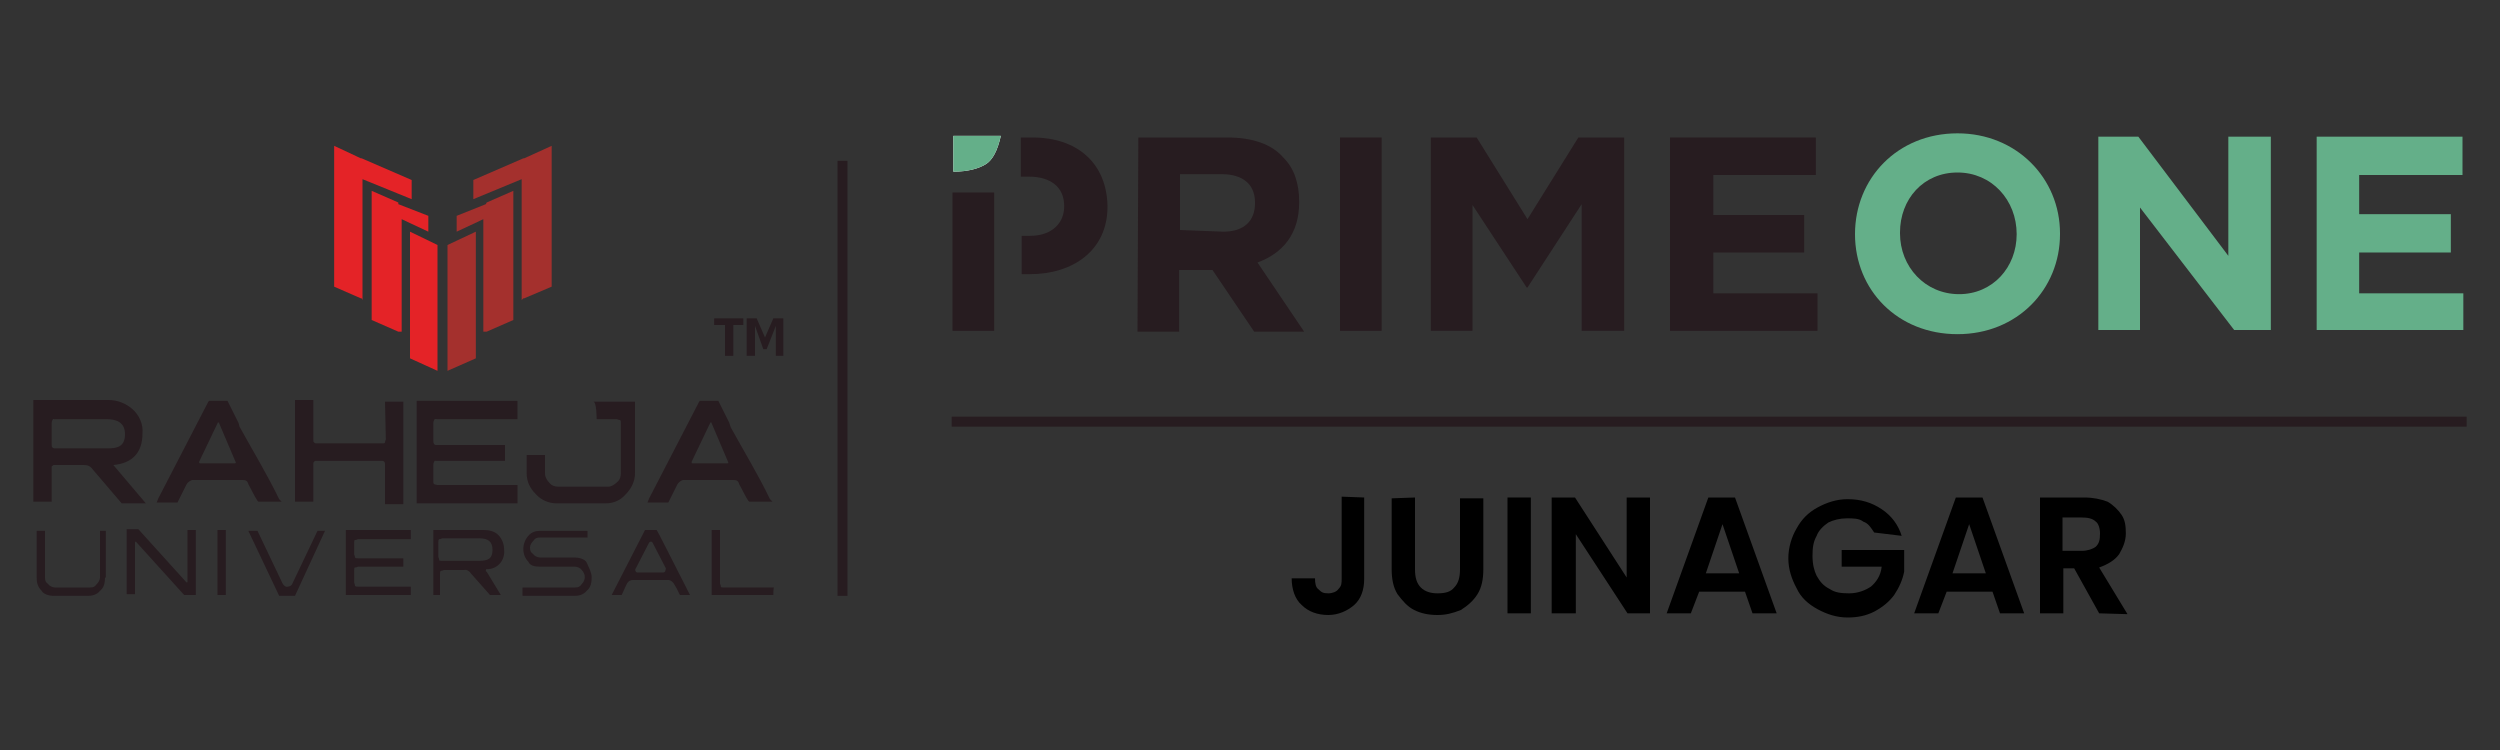 <?xml version="1.0" encoding="utf-8"?>
<!-- Generator: Adobe Illustrator 25.4.1, SVG Export Plug-In . SVG Version: 6.00 Build 0)  -->
<svg version="1.1" id="Layer_1" xmlns="http://www.w3.org/2000/svg" xmlns:xlink="http://www.w3.org/1999/xlink" x="0px" y="0px"
	 viewBox="0 0 300 90" style="enable-background:new 0 0 300 90;" xml:space="preserve">
<rect x="0" y="0" width="300" height="90" fill="#333333" stroke="none"/>
<style type="text/css">
	.st0{fill:#E42327;}
	.st1{fill:#A4302D;}
	.st2{fill:#271C20;}
	.st3{fill:#64AF89;}
	.st4{fill:#FFFFFF;}
	.st5{fill:none;stroke:#271C20;stroke-width:1.198;stroke-miterlimit:10;}
</style>
<g>
	<g>
		<polygon class="st0" points="40.1,17.5 43.3,19 43.4,19 49.4,21.6 49.4,23.9 43.5,21.5 43.5,36 43.4,35.8 43.3,35.8 40.1,34.4 		
			"/>
		<polygon class="st0" points="44.6,22.9 47.8,24.3 47.8,24.5 51.4,25.9 51.4,27.8 48.2,26.3 48.2,39.8 47.8,39.8 47.8,39.8 
			44.6,38.4 		"/>
		<polygon class="st0" points="49.2,27.8 52.5,29.4 52.5,44.5 49.2,43 		"/>
		<polygon class="st1" points="66.2,17.5 62.9,19 62.8,19 56.8,21.6 56.8,23.9 62.6,21.5 62.6,36 62.8,35.8 62.9,35.8 66.2,34.4 		
			"/>
		<polygon class="st1" points="61.6,22.9 58.4,24.3 58.3,24.5 54.8,25.9 54.8,27.8 58,26.3 58,39.8 58.3,39.8 58.4,39.8 61.6,38.4 
					"/>
		<polygon class="st1" points="57.1,27.8 53.7,29.4 53.7,44.5 57.1,43 		"/>
		<path class="st2" d="M92.8,71.4h-7.4v-7.8h1V70c0,0.1,0.1,0.2,0.1,0.4c0,0.1,0.2,0.1,0.4,0.1h6C92.8,70.4,92.8,71.4,92.8,71.4z
			 M79.9,68.2l-1.6-3.1c-0.1-0.1-0.1-0.1-0.2-0.1s-0.2,0.1-0.2,0.1l-1.6,3.1c-0.1,0.1-0.1,0.2,0,0.4c0.1,0.1,0.1,0.1,0.2,0.1h3.1
			c0.1,0,0.2-0.1,0.2-0.1C79.9,68.3,79.9,68.3,79.9,68.2 M82.8,71.4h-1.2c-0.1-0.1-0.2-0.5-0.7-1.3c-0.1-0.2-0.4-0.5-0.7-0.5h-4.3
			c-0.2,0-0.5,0.1-0.7,0.5l-0.6,1.3h-1.2l4-7.8h1.4C78.9,63.7,80.2,66.3,82.8,71.4 M71,69.3c0,0.6-0.1,1.2-0.6,1.6
			c-0.4,0.5-1,0.6-1.4,0.6h-6.3v-1h6.3c0.4,0,0.6-0.1,0.8-0.4c0.5-0.5,0.5-1.2,0-1.7c-0.1-0.2-0.5-0.4-0.8-0.4h-4.2
			c-0.6,0-1.2-0.1-1.4-0.6c-0.8-0.8-0.8-2.2,0-3.1c0.4-0.5,1-0.6,1.4-0.6h5.7v0.8h-5.7c-0.4,0-0.6,0.1-0.8,0.4
			c-0.2,0.2-0.4,0.5-0.4,0.8c0,0.4,0.1,0.6,0.4,0.8c0.1,0.2,0.5,0.4,0.8,0.4h4.2c0.5,0,1.2,0.2,1.4,0.6C70.7,68.2,71,68.7,71,69.3
			 M59.1,66c0-1-0.5-1.4-1.6-1.4h-4.4c-0.1,0-0.2,0.1-0.4,0.1c-0.1,0.1-0.1,0.2-0.1,0.4v1.7c0,0.1,0.1,0.2,0.1,0.4
			c0,0.1,0.1,0.1,0.4,0.1h4.4C58.6,67.3,59.1,67,59.1,66 M60.1,71.4h-1.3l-2.3-2.6c-0.1-0.2-0.5-0.5-0.8-0.4h-2.4
			c-0.1,0-0.2,0.1-0.4,0.1c-0.1,0.1-0.1,0.2-0.1,0.4v2.5h-0.8v-7.8h6c0.6,0,1.3,0.1,1.8,0.6c0.5,0.5,0.7,1.2,0.7,1.8
			c0.1,1.2-0.7,2.2-1.9,2.3c-0.1,0-0.1,0-0.2,0c-0.1,0-0.1,0.1-0.1,0.2l0,0c0,0.1,0,0.1,0.1,0.1L60.1,71.4z M49.3,71.4h-7.8v-7.8
			h7.8v1.1h-6.3c-0.1,0-0.2,0.1-0.4,0.1c-0.1,0-0.1,0.2-0.1,0.4v1.3c0,0.1,0.1,0.2,0.1,0.4c0.1,0.1,0.2,0.1,0.4,0.1h5.4v1h-5.4
			c-0.1,0-0.2,0.1-0.4,0.1c-0.1,0-0.1,0.2-0.1,0.4v1.4c0,0.1,0.1,0.2,0.1,0.4c0.1,0.1,0.2,0.1,0.4,0.1h6.3V71.4z M39,63.7l-3.6,7.8
			h-1.9l-3.7-7.8h1.1l3,6.3c0.1,0.2,0.4,0.5,0.6,0.4c0.2,0,0.5-0.1,0.6-0.4l3-6.3H39z M27.1,71.4h-1v-7.8h1V71.4z M23.5,71.4h-1.4
			l-5.7-6.3l-0.1-0.1c-0.1,0-0.1,0.1-0.1,0.1v6.2h-1v-7.8h1.4l5.7,6.3l0.1,0.1c0.1,0,0.1-0.1,0.1-0.1v-6.2h1
			C23.5,63.6,23.5,71.4,23.5,71.4z M12.6,69.3c0,0.6-0.1,1.2-0.6,1.6c-0.4,0.5-1,0.6-1.4,0.6H6.4c-0.5,0-1.2-0.2-1.4-0.6
			c-0.5-0.5-0.6-1-0.6-1.6v-5.6h1v5.6c0,0.4,0.1,0.6,0.4,0.8c0.1,0.2,0.5,0.4,0.8,0.4h4.2c0.4,0,0.6-0.1,0.8-0.4
			c0.2-0.2,0.4-0.5,0.4-0.8v-5.6h0.7V69.3z"/>
		<polygon class="st2" points="85.7,39 85.7,38.2 89.2,38.2 89.2,39 88,39 88,42.7 87,42.7 87,39 		"/>
		<polygon class="st2" points="90.8,38.2 91.8,40.5 92.8,38.2 94,38.2 94,42.7 93.1,42.7 93.1,39.1 92,41.9 91.6,41.9 90.6,39.1 
			90.6,42.7 89.6,42.7 89.6,38.2 		"/>
		<path class="st2" d="M6.5,53.8c-0.1,0-0.2-0.1-0.2-0.1c-0.1-0.1-0.1-0.1-0.1-0.4v-2.5c0-0.1,0-0.2,0.1-0.4s0.1-0.1,0.2-0.1h6.3
			c1.2,0,2.2,0.4,2.2,1.8s-0.8,1.7-2,1.7L6.5,53.8z M13.6,55.8L13.6,55.8L13.6,55.8c2.2-0.2,3.5-1.4,3.5-3.8
			c0.1-1.1-0.4-2.2-1.2-2.9c-0.8-0.7-1.8-1.1-2.9-1.1H4v12.2h2.2v-4.1c0-0.1,0-0.2,0.1-0.2c0.1-0.1,0.1-0.1,0.2-0.1H10
			c0.5,0,0.8,0.1,1.1,0.5l3.5,4.1h2.9L13.6,55.8L13.6,55.8"/>
		<path class="st2" d="M46.3,52.7c0,0.1-0.1,0.2-0.1,0.4c-0.1,0.1-0.1,0.1-0.2,0.1h-8.1c-0.1,0-0.2-0.1-0.2-0.1
			c-0.1-0.1-0.1-0.1-0.1-0.4v-4.7h-2.2v12.2h2.2v-4.6c0-0.1,0.1-0.2,0.1-0.2c0.1-0.1,0.1-0.1,0.2-0.1h8c0.1,0,0.2,0.1,0.2,0.1
			c0.1,0.1,0.1,0.2,0.1,0.4v4.7h2.2V48.2h-2.2L46.3,52.7L46.3,52.7z"/>
		<path class="st2" d="M87.4,55.5c0,0.1-0.1,0.1-0.1,0.1h-4.2c-0.1,0-0.1,0-0.1-0.1s0-0.1,0-0.1l2.2-4.6c0-0.1,0.1-0.1,0.1-0.1
			c0.1,0,0.1,0,0.1,0.1L87.4,55.5L87.4,55.5 M92.4,59.9c-1.4-2.9-3.1-5.7-4.7-8.6l-0.2-0.6l-1.3-2.6H84l-0.1,0.1l-6,11.6l-0.2,0.5
			h2.5l1.1-2.2c0.1-0.2,0.5-0.5,0.7-0.5h6c0.4,0,0.6,0.1,0.7,0.5c0.4,0.7,0.7,1.4,1.1,2l0.1,0.1h2.8L92.4,59.9z"/>
		<path class="st2" d="M50,60.4h12.1v-2.2h-9.6c-0.1,0-0.4-0.1-0.4-0.1C52,58,52,57.9,52,57.8v-2c0-0.1,0-0.2,0.1-0.4
			s0.1-0.1,0.2-0.1h8.3v-1.9h-8.3c-0.1,0-0.2-0.1-0.2-0.1C52,53.1,52,53.1,52,52.8v-2c0-0.1,0-0.2,0.1-0.4s0.1-0.1,0.4-0.1h9.6v-2.2
			H50V60.4z"/>
		<path class="st2" d="M71.6,50.3H74c0.1,0,0.2,0.1,0.4,0.1c0.1,0.1,0.1,0.1,0.1,0.4v6c0,0.4-0.1,0.8-0.5,1.1
			c-0.2,0.2-0.6,0.5-1,0.5h-6c-0.4,0-0.8-0.1-1.1-0.5c-0.2-0.2-0.5-0.6-0.5-1.1v-2.2h-2.2v2.2c0,1,0.4,1.8,1.1,2.5
			c0.6,0.7,1.6,1.1,2.4,1.1h6c1,0,1.8-0.4,2.4-1.1c0.7-0.7,1.1-1.6,1.1-2.5v-8.6h-5C71.6,48.2,71.6,50.3,71.6,50.3z"/>
		<path class="st2" d="M28.3,55.5c0,0.1-0.1,0.1-0.1,0.1H24c-0.1,0-0.1-0.1-0.1-0.1v-0.1l2.2-4.6c0-0.1,0.1-0.1,0.1-0.1
			c0.1,0,0.1,0,0.1,0.1L28.3,55.5C28.3,55.5,28.4,55.5,28.3,55.5 M33.5,59.9c-1.4-2.9-3.1-5.7-4.7-8.6c-0.1-0.1-0.1-0.4-0.2-0.6
			l-1.3-2.6h-2.2L25,48.2l-6,11.6l-0.2,0.5h2.5l1.1-2.2c0.1-0.2,0.5-0.5,0.7-0.5h6c0.4,0,0.6,0.1,0.7,0.5c0.4,0.7,0.7,1.4,1.1,2
			l0.1,0.1h2.8L33.5,59.9z"/>
	</g>
	<g>
		<g>
			<g>
				<path class="st3" d="M222.6,28.1L222.6,28.1L222.6,28.1c0-6.7,5.1-12.1,12.3-12.1c7.1,0,12.3,5.4,12.3,12v0.1
					c0,6.6-5.1,12-12.3,12C227.7,40.1,222.6,34.8,222.6,28.1z M242,28.1L242,28.1L242,28.1c0-4.1-3-7.4-7.1-7.4s-6.9,3.2-6.9,7.2V28
					c0,4,3,7.3,7.1,7.3C239.1,35.3,242,32.1,242,28.1z"/>
			</g>
			<g>
				<polygon class="st3" points="251.8,16.4 251.8,16.4 256.6,16.4 267.4,30.7 267.4,16.4 272.5,16.4 272.5,39.6 268.1,39.6 
					256.8,24.9 256.8,39.6 251.8,39.6 				"/>
			</g>
			<g>
				<polygon class="st3" points="278,16.4 278,16.4 295.5,16.4 295.5,21 283.1,21 283.1,25.7 294.1,25.7 294.1,30.3 283.1,30.3 
					283.1,35.2 295.6,35.2 295.6,39.6 278,39.6 				"/>
			</g>
			<g>
				<path class="st4" d="M118.3,19.7L118.3,19.7c0.8-0.5,1.4-1.6,1.8-3.4h-5.7v4.3C116.2,20.6,117.5,20.2,118.3,19.7z"/>
			</g>
			<g>
				<path class="st2" d="M123.9,16.5L123.9,16.5h-1.4v4.7h1c2.5,0,4.2,1.2,4.2,3.5v0.1c0,1.9-1.4,3.5-4.1,3.5h-1v4.6h1
					c5.1,0,9.3-2.8,9.3-8.1v-0.1C132.8,19.7,129.4,16.5,123.9,16.5z"/>
			</g>
			<g>
				<polygon class="st2" points="119.3,23.1 119.3,23.1 114.3,23.1 114.3,39.7 119.3,39.7 				"/>
			</g>
			<g>
				<path class="st2" d="M136.6,16.5L136.6,16.5h10.7c3,0,5.3,0.8,6.7,2.4c1.3,1.3,1.9,3.1,1.9,5.3v0.1c0,3.8-2,6.1-5,7.2l5.6,8.3
					h-6l-5-7.4h-4v7.4h-5L136.6,16.5L136.6,16.5z M146.8,27.8L146.8,27.8c2.5,0,3.8-1.3,3.8-3.4v-0.1c0-2.3-1.6-3.4-4-3.4h-5v6.7
					L146.8,27.8L146.8,27.8z"/>
			</g>
			<g>
				<polygon class="st2" points="160.8,16.5 160.8,16.5 165.8,16.5 165.8,39.7 160.8,39.7 				"/>
			</g>
			<g>
				<polygon class="st2" points="171.7,16.5 171.7,16.5 177.2,16.5 183.3,26.3 189.4,16.5 194.9,16.5 194.9,39.7 189.8,39.7 
					189.8,24.5 183.3,34.5 183.2,34.5 176.7,24.6 176.7,39.7 171.7,39.7 				"/>
			</g>
			<g>
				<polygon class="st2" points="200.4,16.5 200.4,16.5 217.9,16.5 217.9,21 205.6,21 205.6,25.8 216.5,25.8 216.5,30.3 205.6,30.3 
					205.6,35.2 218.1,35.2 218.1,39.7 200.4,39.7 				"/>
			</g>
			<g>
				<path class="st3" d="M118.3,19.7L118.3,19.7c0.8-0.5,1.4-1.6,1.8-3.4h-5.7v4.3C116.2,20.6,117.5,20.2,118.3,19.7z"/>
			</g>
		</g>
		<line class="st5" x1="114.2" y1="50.6" x2="296" y2="50.6"/>
		<g>
			<path d="M163.7,59.7v9.8c0,1.3-0.4,2.4-1.2,3.1c-0.8,0.7-1.9,1.2-3.1,1.2c-1.3,0-2.4-0.4-3.2-1.2c-0.8-0.7-1.2-1.9-1.2-3.2h2.8
				c0,0.6,0.1,1.1,0.4,1.3c0.4,0.4,0.6,0.5,1.2,0.5c0.5,0,1-0.2,1.2-0.5c0.4-0.4,0.4-0.7,0.4-1.3v-9.8L163.7,59.7L163.7,59.7z"/>
			<path d="M169.8,59.7v8.6c0,1,0.2,1.7,0.7,2.2c0.5,0.5,1.2,0.7,2,0.7c1,0,1.6-0.2,2-0.7c0.5-0.5,0.7-1.2,0.7-2.2v-8.5h2.8v8.5
				c0,1.2-0.2,2.2-0.7,3c-0.5,0.8-1.2,1.4-2,1.9c-1,0.4-1.8,0.6-2.8,0.6c-1.1,0-2-0.2-2.8-0.6c-0.8-0.4-1.4-1.1-2-1.9
				c-0.5-0.8-0.7-1.8-0.7-3v-8.5L169.8,59.7L169.8,59.7z"/>
			<path d="M183.7,59.7v13.9h-2.8V59.7H183.7z"/>
			<path d="M198.1,73.6h-2.8l-6.2-9.5v9.5h-2.9V59.7h2.8l6.2,9.6v-9.6h2.8v13.9H198.1z"/>
			<path d="M209.4,71h-5.5l-1,2.6h-2.9l5-13.9h3.2l5,13.9h-2.9L209.4,71z M208.7,68.8l-2-5.9l-2,5.9H208.7z"/>
			<path d="M224.9,63.9c-0.4-0.6-0.7-1.1-1.3-1.3c-0.5-0.4-1.2-0.4-2-0.4c-0.8,0-1.6,0.2-2.2,0.5c-0.6,0.4-1.2,1-1.4,1.6
				c-0.4,0.7-0.5,1.4-0.5,2.4c0,1,0.2,1.8,0.5,2.4c0.4,0.7,0.8,1.2,1.6,1.6c0.6,0.4,1.3,0.5,2.3,0.5c1.1,0,2-0.4,2.6-0.8
				c0.6-0.5,1.2-1.3,1.3-2.4h-4.8v-2h7.5v2.6c-0.2,1-0.6,1.9-1.2,2.8c-0.6,0.8-1.3,1.4-2.4,2c-1,0.5-2,0.7-3.2,0.7
				c-1.3,0-2.5-0.4-3.6-1c-1.1-0.6-2-1.4-2.5-2.5c-0.6-1.1-1-2.3-1-3.6s0.4-2.6,1-3.6c0.6-1.1,1.4-1.9,2.5-2.5c1.1-0.6,2.3-1,3.6-1
				c1.6,0,2.9,0.4,4.1,1.2c1.2,0.8,2,1.9,2.4,3.2L224.9,63.9L224.9,63.9z"/>
			<path d="M239.1,71h-5.5l-1,2.6h-2.9l5-13.9h3.2l5,13.9h-2.9L239.1,71z M238.3,68.8l-2-5.9l-2,5.9H238.3z"/>
			<path d="M251.9,73.6l-3-5.4h-1.3v5.4h-2.8V59.7h5.3c1.1,0,2,0.2,2.8,0.5c0.7,0.4,1.3,1,1.7,1.6c0.4,0.6,0.5,1.3,0.5,2.2
				c0,1-0.4,1.8-0.8,2.5c-0.5,0.7-1.3,1.2-2.4,1.6l3.4,5.6L251.9,73.6L251.9,73.6z M247.5,66.1h2.3c0.7,0,1.3-0.2,1.7-0.5
				c0.4-0.4,0.5-0.8,0.5-1.6c0-0.6-0.2-1.2-0.5-1.4c-0.4-0.4-1-0.5-1.7-0.5h-2.3V66.1z"/>
		</g>
	</g>
	<line class="st5" x1="101.1" y1="19.3" x2="101.1" y2="71.5"/>
</g>
</svg>
